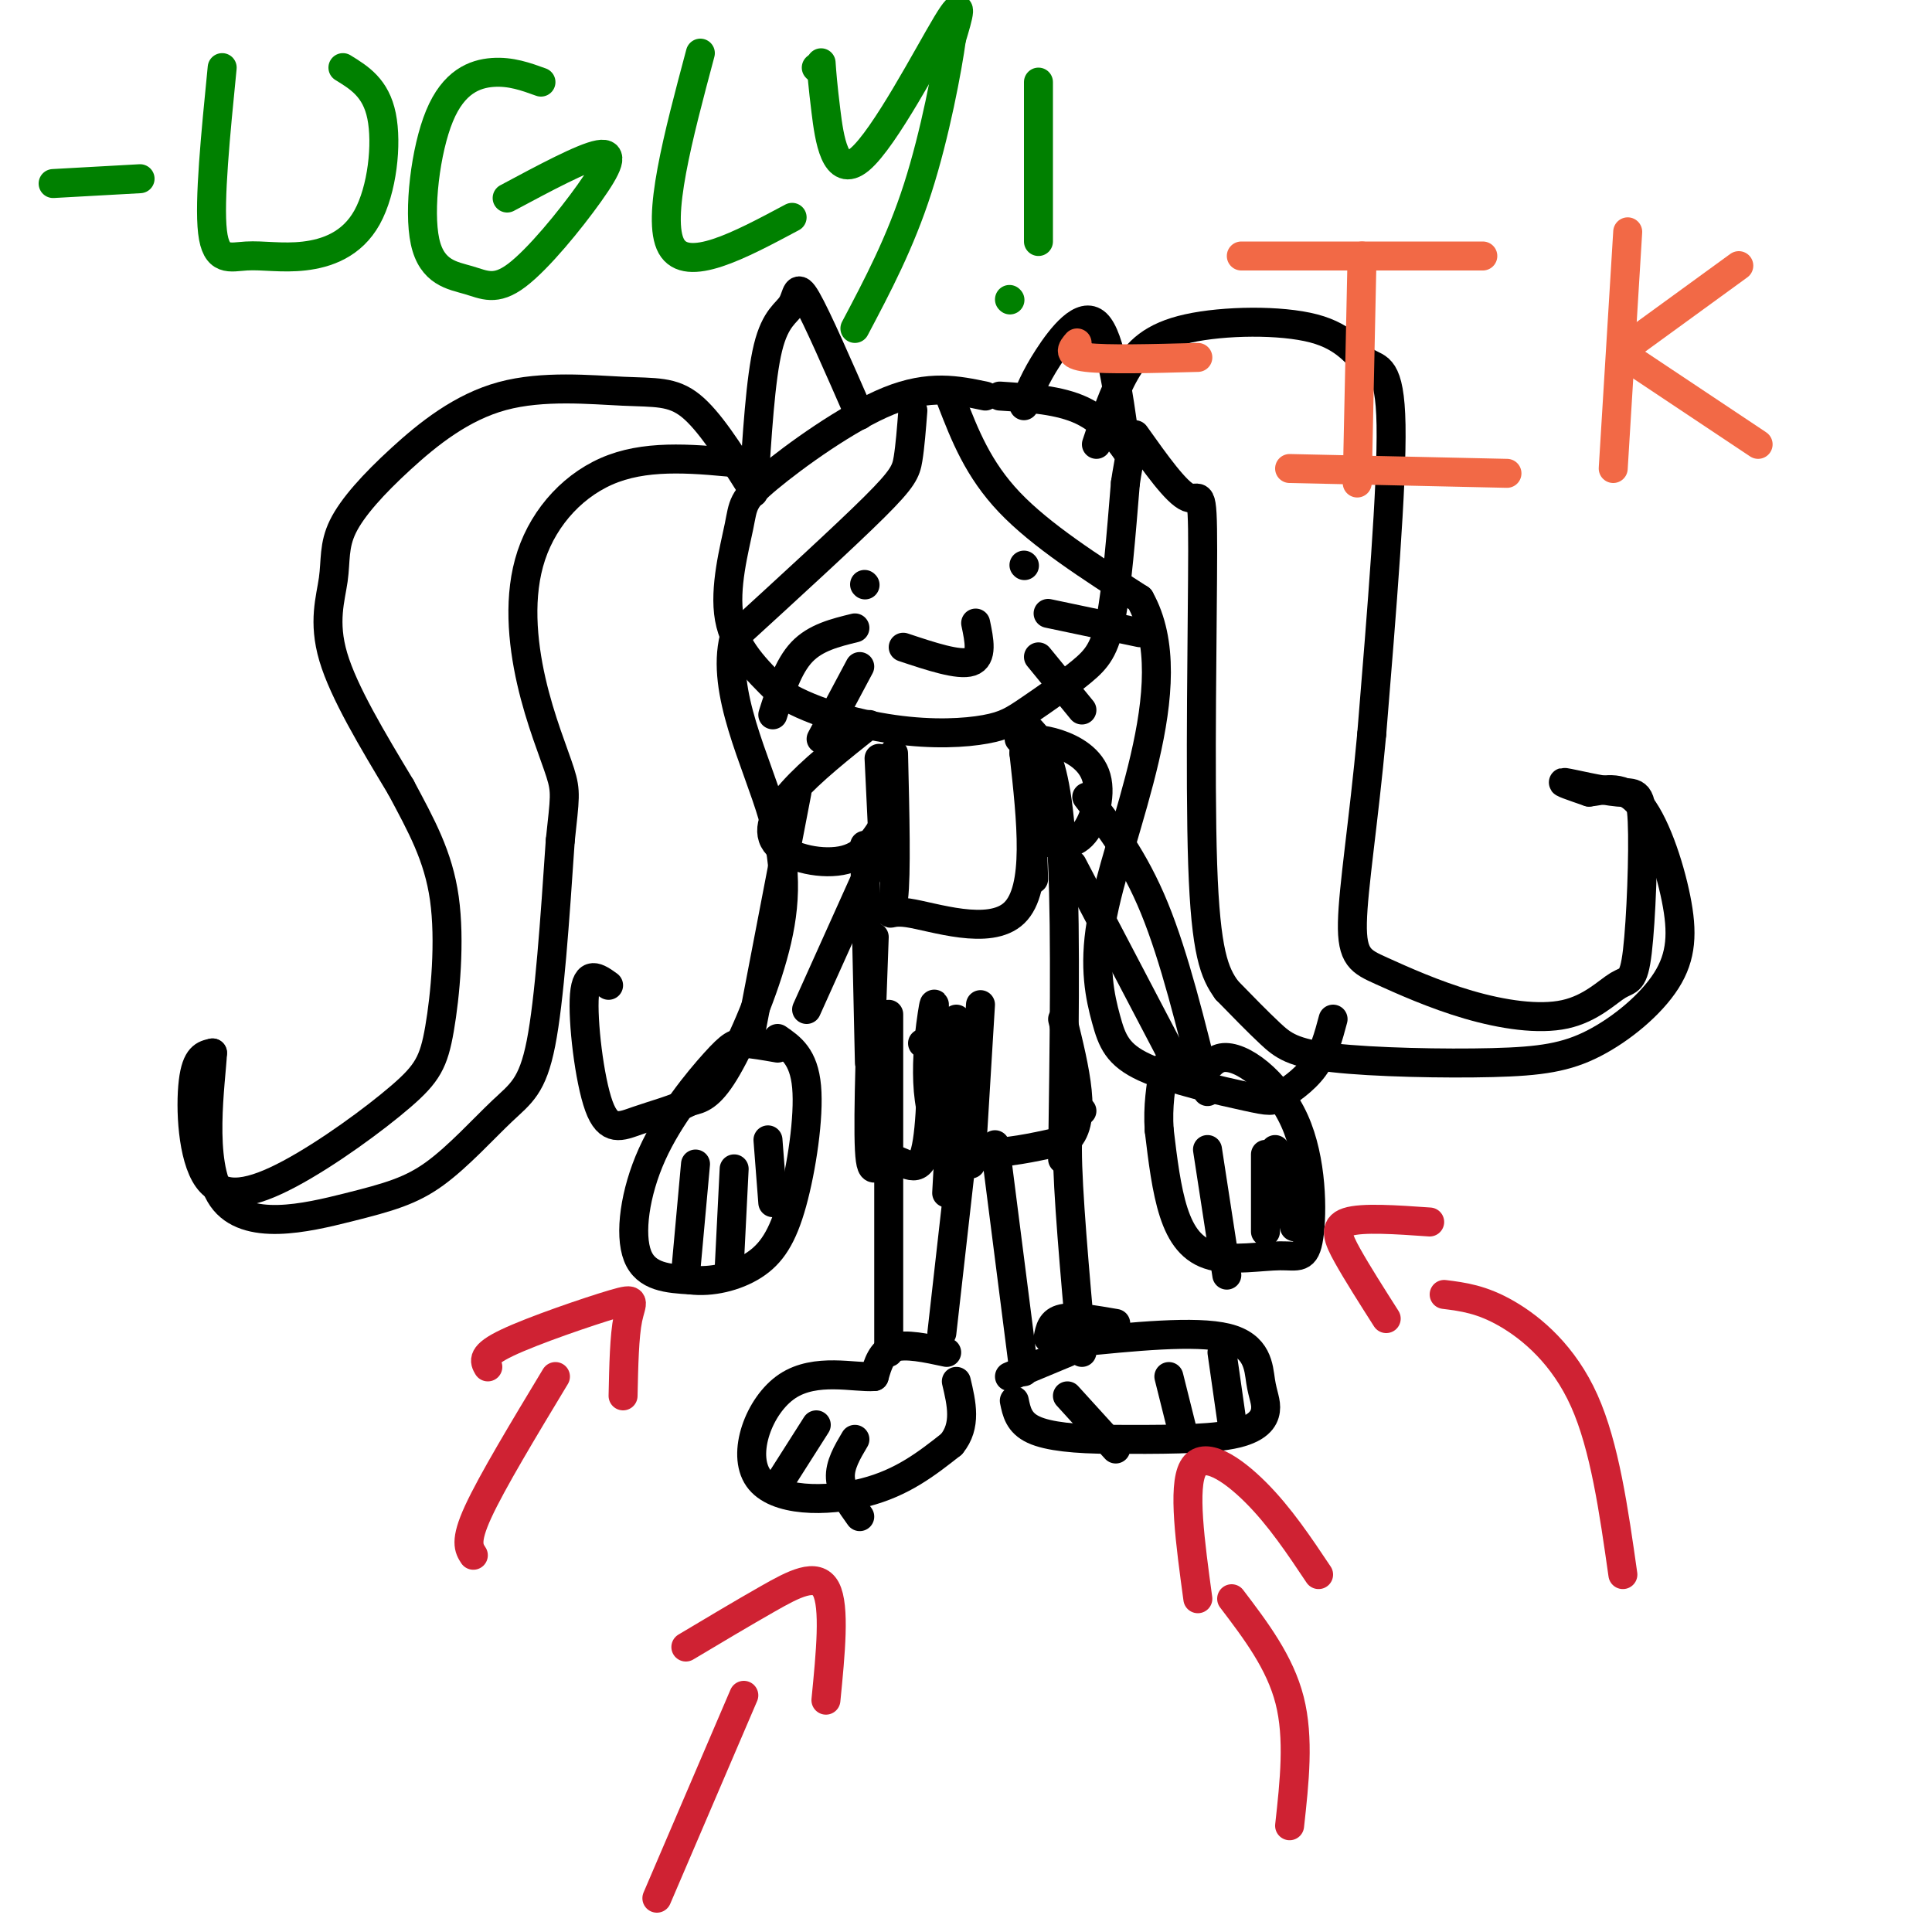 <svg viewBox='0 0 400 400' version='1.1' xmlns='http://www.w3.org/2000/svg' xmlns:xlink='http://www.w3.org/1999/xlink'><g fill='none' stroke='#000000' stroke-width='6' stroke-linecap='round' stroke-linejoin='round'><path d='M204,82c-5.772,-1.214 -11.544,-2.427 -20,1c-8.456,3.427 -19.596,11.496 -25,16c-5.404,4.504 -5.070,5.443 -6,10c-0.930,4.557 -3.123,12.730 -2,19c1.123,6.270 5.561,10.635 10,15'/><path d='M161,143c5.935,4.096 15.771,6.836 24,8c8.229,1.164 14.851,0.751 19,0c4.149,-0.751 5.823,-1.840 9,-4c3.177,-2.160 7.855,-5.389 11,-8c3.145,-2.611 4.756,-4.603 6,-11c1.244,-6.397 2.122,-17.198 3,-28'/><path d='M233,100c0.798,-5.476 1.292,-5.167 0,-7c-1.292,-1.833 -4.369,-5.810 -9,-8c-4.631,-2.190 -10.815,-2.595 -17,-3'/><path d='M189,85c-0.289,3.711 -0.578,7.422 -1,10c-0.422,2.578 -0.978,4.022 -7,10c-6.022,5.978 -17.511,16.489 -29,27'/><path d='M152,132c-2.812,11.163 4.659,25.569 8,37c3.341,11.431 2.553,19.885 0,29c-2.553,9.115 -6.872,18.890 -10,24c-3.128,5.110 -5.064,5.555 -7,6'/><path d='M143,228c-3.153,1.656 -7.536,2.794 -11,4c-3.464,1.206 -6.010,2.478 -8,-3c-1.990,-5.478 -3.426,-17.708 -3,-23c0.426,-5.292 2.713,-3.646 5,-2'/><path d='M197,83c2.750,7.083 5.500,14.167 12,21c6.500,6.833 16.750,13.417 27,20'/><path d='M236,124c4.954,8.793 3.839,20.777 1,33c-2.839,12.223 -7.400,24.687 -9,34c-1.600,9.313 -0.238,15.475 1,20c1.238,4.525 2.351,7.411 8,10c5.649,2.589 15.834,4.879 21,6c5.166,1.121 5.314,1.071 7,0c1.686,-1.071 4.910,-3.163 7,-6c2.090,-2.837 3.045,-6.418 4,-10'/><path d='M155,100c-4.100,-6.472 -8.199,-12.945 -12,-16c-3.801,-3.055 -7.303,-2.694 -14,-3c-6.697,-0.306 -16.589,-1.280 -25,1c-8.411,2.280 -15.339,7.813 -21,13c-5.661,5.188 -10.053,10.030 -12,14c-1.947,3.970 -1.447,7.069 -2,11c-0.553,3.931 -2.158,8.695 0,16c2.158,7.305 8.079,17.153 14,27'/><path d='M83,163c4.216,7.913 7.758,14.194 9,23c1.242,8.806 0.186,20.136 -1,27c-1.186,6.864 -2.503,9.262 -8,14c-5.497,4.738 -15.174,11.816 -23,16c-7.826,4.184 -13.799,5.473 -17,1c-3.201,-4.473 -3.629,-14.706 -3,-20c0.629,-5.294 2.314,-5.647 4,-6'/><path d='M44,218c-0.266,5.682 -2.931,22.886 2,30c4.931,7.114 17.460,4.138 26,2c8.540,-2.138 13.093,-3.439 18,-7c4.907,-3.561 10.167,-9.382 14,-13c3.833,-3.618 6.238,-5.034 8,-14c1.762,-8.966 2.881,-25.483 4,-42'/><path d='M116,174c0.933,-8.862 1.267,-10.015 0,-14c-1.267,-3.985 -4.133,-10.800 -6,-19c-1.867,-8.200 -2.733,-17.785 0,-26c2.733,-8.215 9.067,-15.062 17,-18c7.933,-2.938 17.467,-1.969 27,-1'/><path d='M227,92c1.776,-5.377 3.551,-10.754 6,-15c2.449,-4.246 5.571,-7.362 13,-9c7.429,-1.638 19.167,-1.800 26,0c6.833,1.800 8.763,5.562 11,7c2.237,1.438 4.782,0.554 5,13c0.218,12.446 -1.891,38.223 -4,64'/><path d='M284,152c-1.672,18.225 -3.851,31.789 -4,39c-0.149,7.211 1.731,8.069 6,10c4.269,1.931 10.925,4.936 18,7c7.075,2.064 14.568,3.186 20,2c5.432,-1.186 8.802,-4.680 11,-6c2.198,-1.320 3.224,-0.464 4,-7c0.776,-6.536 1.301,-20.463 1,-27c-0.301,-6.537 -1.427,-5.683 -5,-6c-3.573,-0.317 -9.592,-1.805 -11,-2c-1.408,-0.195 1.796,0.902 5,2'/><path d='M329,164c2.571,-0.227 6.497,-1.794 10,2c3.503,3.794 6.581,12.949 8,20c1.419,7.051 1.177,11.997 -2,17c-3.177,5.003 -9.291,10.064 -15,13c-5.709,2.936 -11.015,3.746 -21,4c-9.985,0.254 -24.650,-0.047 -33,-1c-8.350,-0.953 -10.386,-2.558 -13,-5c-2.614,-2.442 -5.807,-5.721 -9,-9'/><path d='M254,205c-2.537,-3.475 -4.381,-7.663 -5,-26c-0.619,-18.337 -0.013,-50.821 0,-65c0.013,-14.179 -0.568,-10.051 -3,-11c-2.432,-0.949 -6.716,-6.974 -11,-13'/><path d='M156,102c0.726,-11.833 1.452,-23.667 3,-30c1.548,-6.333 3.917,-7.167 5,-9c1.083,-1.833 0.881,-4.667 3,-1c2.119,3.667 6.560,13.833 11,24'/><path d='M212,84c1.133,-2.889 2.267,-5.778 5,-10c2.733,-4.222 7.067,-9.778 10,-7c2.933,2.778 4.467,13.889 6,25'/><path d='M179,121c0.000,0.000 0.100,0.100 0.1,0.1'/><path d='M212,117c0.000,0.000 0.100,0.100 0.1,0.1'/><path d='M187,134c5.750,1.917 11.500,3.833 14,3c2.500,-0.833 1.750,-4.417 1,-8'/><path d='M177,130c-4.083,1.000 -8.167,2.000 -11,5c-2.833,3.000 -4.417,8.000 -6,13'/><path d='M178,138c0.000,0.000 -8.000,15.000 -8,15'/><path d='M217,127c0.000,0.000 19.000,4.000 19,4'/><path d='M215,136c0.000,0.000 9.000,11.000 9,11'/><path d='M182,157c0.000,0.000 1.000,21.000 1,21'/><path d='M213,151c0.000,0.000 1.000,31.000 1,31'/><path d='M180,150c-6.060,4.815 -12.119,9.631 -16,14c-3.881,4.369 -5.583,8.292 -3,11c2.583,2.708 9.452,4.202 14,3c4.548,-1.202 6.774,-5.101 9,-9'/><path d='M211,153c2.440,-0.018 4.881,-0.036 8,1c3.119,1.036 6.917,3.125 8,7c1.083,3.875 -0.548,9.536 -3,12c-2.452,2.464 -5.726,1.732 -9,1'/><path d='M179,175c0.000,0.000 1.000,45.000 1,45'/><path d='M185,156c0.304,12.536 0.607,25.071 0,30c-0.607,4.929 -2.125,2.250 3,3c5.125,0.750 16.893,4.929 22,0c5.107,-4.929 3.554,-18.964 2,-33'/><path d='M212,156c0.131,-6.579 -0.542,-6.526 0,-6c0.542,0.526 2.300,1.526 4,5c1.700,3.474 3.343,9.421 4,24c0.657,14.579 0.329,37.789 0,61'/><path d='M181,194c-0.679,18.512 -1.357,37.024 -1,44c0.357,6.976 1.750,2.417 4,2c2.250,-0.417 5.357,3.310 7,0c1.643,-3.310 1.821,-13.655 2,-24'/><path d='M193,216c0.500,-6.548 0.750,-10.917 0,-6c-0.750,4.917 -2.500,19.119 2,25c4.500,5.881 15.250,3.440 26,1'/><path d='M221,236c4.167,-4.000 1.583,-14.500 -1,-25'/><path d='M203,208c0.000,0.000 -2.000,33.000 -2,33'/><path d='M191,216c0.000,0.000 9.000,1.000 9,1'/><path d='M198,211c0.000,0.000 -2.000,36.000 -2,36'/><path d='M202,214c0.000,0.000 -7.000,62.000 -7,62'/><path d='M184,210c0.000,0.000 0.000,70.000 0,70'/><path d='M196,280c-4.250,-0.917 -8.500,-1.833 -11,-1c-2.500,0.833 -3.250,3.417 -4,6'/><path d='M181,285c-4.038,0.309 -12.134,-1.917 -18,2c-5.866,3.917 -9.502,13.978 -6,19c3.502,5.022 14.144,5.006 22,3c7.856,-2.006 12.928,-6.003 18,-10'/><path d='M197,299c3.167,-3.833 2.083,-8.417 1,-13'/><path d='M169,295c0.000,0.000 -7.000,11.000 -7,11'/><path d='M177,298c-1.583,2.667 -3.167,5.333 -3,8c0.167,2.667 2.083,5.333 4,8'/><path d='M224,230c-1.500,-0.167 -3.000,-0.333 -3,8c0.000,8.333 1.500,25.167 3,42'/><path d='M206,237c0.000,0.000 6.000,47.000 6,47'/><path d='M209,285c0.000,0.000 12.000,-5.000 12,-5'/><path d='M217,277c0.333,-1.750 0.667,-3.500 3,-4c2.333,-0.500 6.667,0.250 11,1'/><path d='M222,278c12.778,-1.298 25.557,-2.596 32,-1c6.443,1.596 6.552,6.088 7,9c0.448,2.912 1.236,4.246 1,6c-0.236,1.754 -1.496,3.930 -7,5c-5.504,1.070 -15.252,1.035 -25,1'/><path d='M230,298c-7.267,-0.022 -12.933,-0.578 -16,-2c-3.067,-1.422 -3.533,-3.711 -4,-6'/><path d='M221,289c0.000,0.000 10.000,11.000 10,11'/><path d='M242,285c0.000,0.000 3.000,12.000 3,12'/><path d='M253,280c0.000,0.000 2.000,14.000 2,14'/><path d='M185,169c0.000,0.000 -18.000,40.000 -18,40'/><path d='M165,164c0.000,0.000 -10.000,52.000 -10,52'/><path d='M161,217c-2.632,-0.459 -5.263,-0.919 -7,-1c-1.737,-0.081 -2.579,0.215 -6,4c-3.421,3.785 -9.421,11.057 -13,19c-3.579,7.943 -4.737,16.555 -3,21c1.737,4.445 6.368,4.722 11,5'/><path d='M143,265c4.228,0.531 9.298,-0.641 13,-3c3.702,-2.359 6.035,-5.904 8,-13c1.965,-7.096 3.561,-17.742 3,-24c-0.561,-6.258 -3.281,-8.129 -6,-10'/><path d='M144,241c0.000,0.000 -2.000,22.000 -2,22'/><path d='M152,242c0.000,0.000 -1.000,20.000 -1,20'/><path d='M159,236c0.000,0.000 1.000,13.000 1,13'/><path d='M225,165c4.917,6.417 9.833,12.833 14,23c4.167,10.167 7.583,24.083 11,38'/><path d='M222,179c0.000,0.000 22.000,42.000 22,42'/><path d='M244,221c4.592,5.630 5.073,-1.295 9,-2c3.927,-0.705 11.299,4.810 15,13c3.701,8.190 3.732,19.057 3,24c-0.732,4.943 -2.227,3.964 -6,4c-3.773,0.036 -9.823,1.087 -14,0c-4.177,-1.087 -6.479,-4.310 -8,-9c-1.521,-4.690 -2.260,-10.845 -3,-17'/><path d='M240,234c-0.333,-5.000 0.333,-9.000 1,-13'/><path d='M250,238c0.000,0.000 4.000,26.000 4,26'/><path d='M262,239c0.000,0.000 0.000,16.000 0,16'/><path d='M264,238c0.000,0.000 4.000,16.000 4,16'/></g>
<g fill='none' stroke='#cf2233' stroke-width='6' stroke-linecap='round' stroke-linejoin='round'><path d='M101,283c-0.702,-1.214 -1.405,-2.429 4,-5c5.405,-2.571 16.917,-6.500 22,-8c5.083,-1.500 3.738,-0.571 3,3c-0.738,3.571 -0.869,9.786 -1,16'/><path d='M115,285c-6.583,10.917 -13.167,21.833 -16,28c-2.833,6.167 -1.917,7.583 -1,9'/><path d='M142,341c5.844,-3.489 11.689,-6.978 17,-10c5.311,-3.022 10.089,-5.578 12,-2c1.911,3.578 0.956,13.289 0,23'/><path d='M154,351c0.000,0.000 -18.000,42.000 -18,42'/><path d='M248,331c-1.578,-11.578 -3.156,-23.156 -1,-27c2.156,-3.844 8.044,0.044 13,5c4.956,4.956 8.978,10.978 13,17'/><path d='M255,331c5.000,6.583 10.000,13.167 12,21c2.000,7.833 1.000,16.917 0,26'/><path d='M296,253c-7.000,-0.489 -14.000,-0.978 -17,0c-3.000,0.978 -2.000,3.422 0,7c2.000,3.578 5.000,8.289 8,13'/><path d='M299,268c3.889,0.489 7.778,0.978 13,4c5.222,3.022 11.778,8.578 16,18c4.222,9.422 6.111,22.711 8,36'/></g>
<g fill='none' stroke='#008000' stroke-width='6' stroke-linecap='round' stroke-linejoin='round'><path d='M46,14c-1.370,13.828 -2.739,27.656 -2,34c0.739,6.344 3.588,5.203 7,5c3.412,-0.203 7.389,0.533 12,0c4.611,-0.533 9.857,-2.336 13,-8c3.143,-5.664 4.184,-15.190 3,-21c-1.184,-5.810 -4.592,-7.905 -8,-10'/><path d='M112,17c-3.131,-1.134 -6.262,-2.269 -10,-2c-3.738,0.269 -8.083,1.941 -11,9c-2.917,7.059 -4.407,19.506 -3,26c1.407,6.494 5.711,7.036 9,8c3.289,0.964 5.562,2.351 10,-1c4.438,-3.351 11.041,-11.441 15,-17c3.959,-5.559 5.274,-8.588 2,-8c-3.274,0.588 -11.137,4.794 -19,9'/><path d='M145,11c-4.583,17.167 -9.167,34.333 -6,40c3.167,5.667 14.083,-0.167 25,-6'/><path d='M169,14c0.000,0.000 0.100,0.100 0.1,0.1'/><path d='M170,13c0.161,2.244 0.321,4.488 1,10c0.679,5.512 1.875,14.292 7,10c5.125,-4.292 14.179,-21.655 18,-28c3.821,-6.345 2.411,-1.673 1,3'/><path d='M197,8c-0.822,6.067 -3.378,19.733 -7,31c-3.622,11.267 -8.311,20.133 -13,29'/><path d='M215,17c0.000,0.000 0.000,33.000 0,33'/><path d='M209,62c0.000,0.000 0.100,0.100 0.1,0.1'/><path d='M11,38c0.000,0.000 18.000,-1.000 18,-1'/></g>
<g fill='none' stroke='#f26946' stroke-width='6' stroke-linecap='round' stroke-linejoin='round'><path d='M223,71c-1.083,1.250 -2.167,2.500 2,3c4.167,0.500 13.583,0.250 23,0'/><path d='M257,53c0.000,0.000 50.000,0.000 50,0'/><path d='M282,53c0.000,0.000 -1.000,47.000 -1,47'/><path d='M267,97c0.000,0.000 45.000,1.000 45,1'/><path d='M337,48c0.000,0.000 -3.000,49.000 -3,49'/><path d='M338,71c0.000,0.000 22.000,-16.000 22,-16'/><path d='M337,74c0.000,0.000 27.000,18.000 27,18'/></g>
</svg>